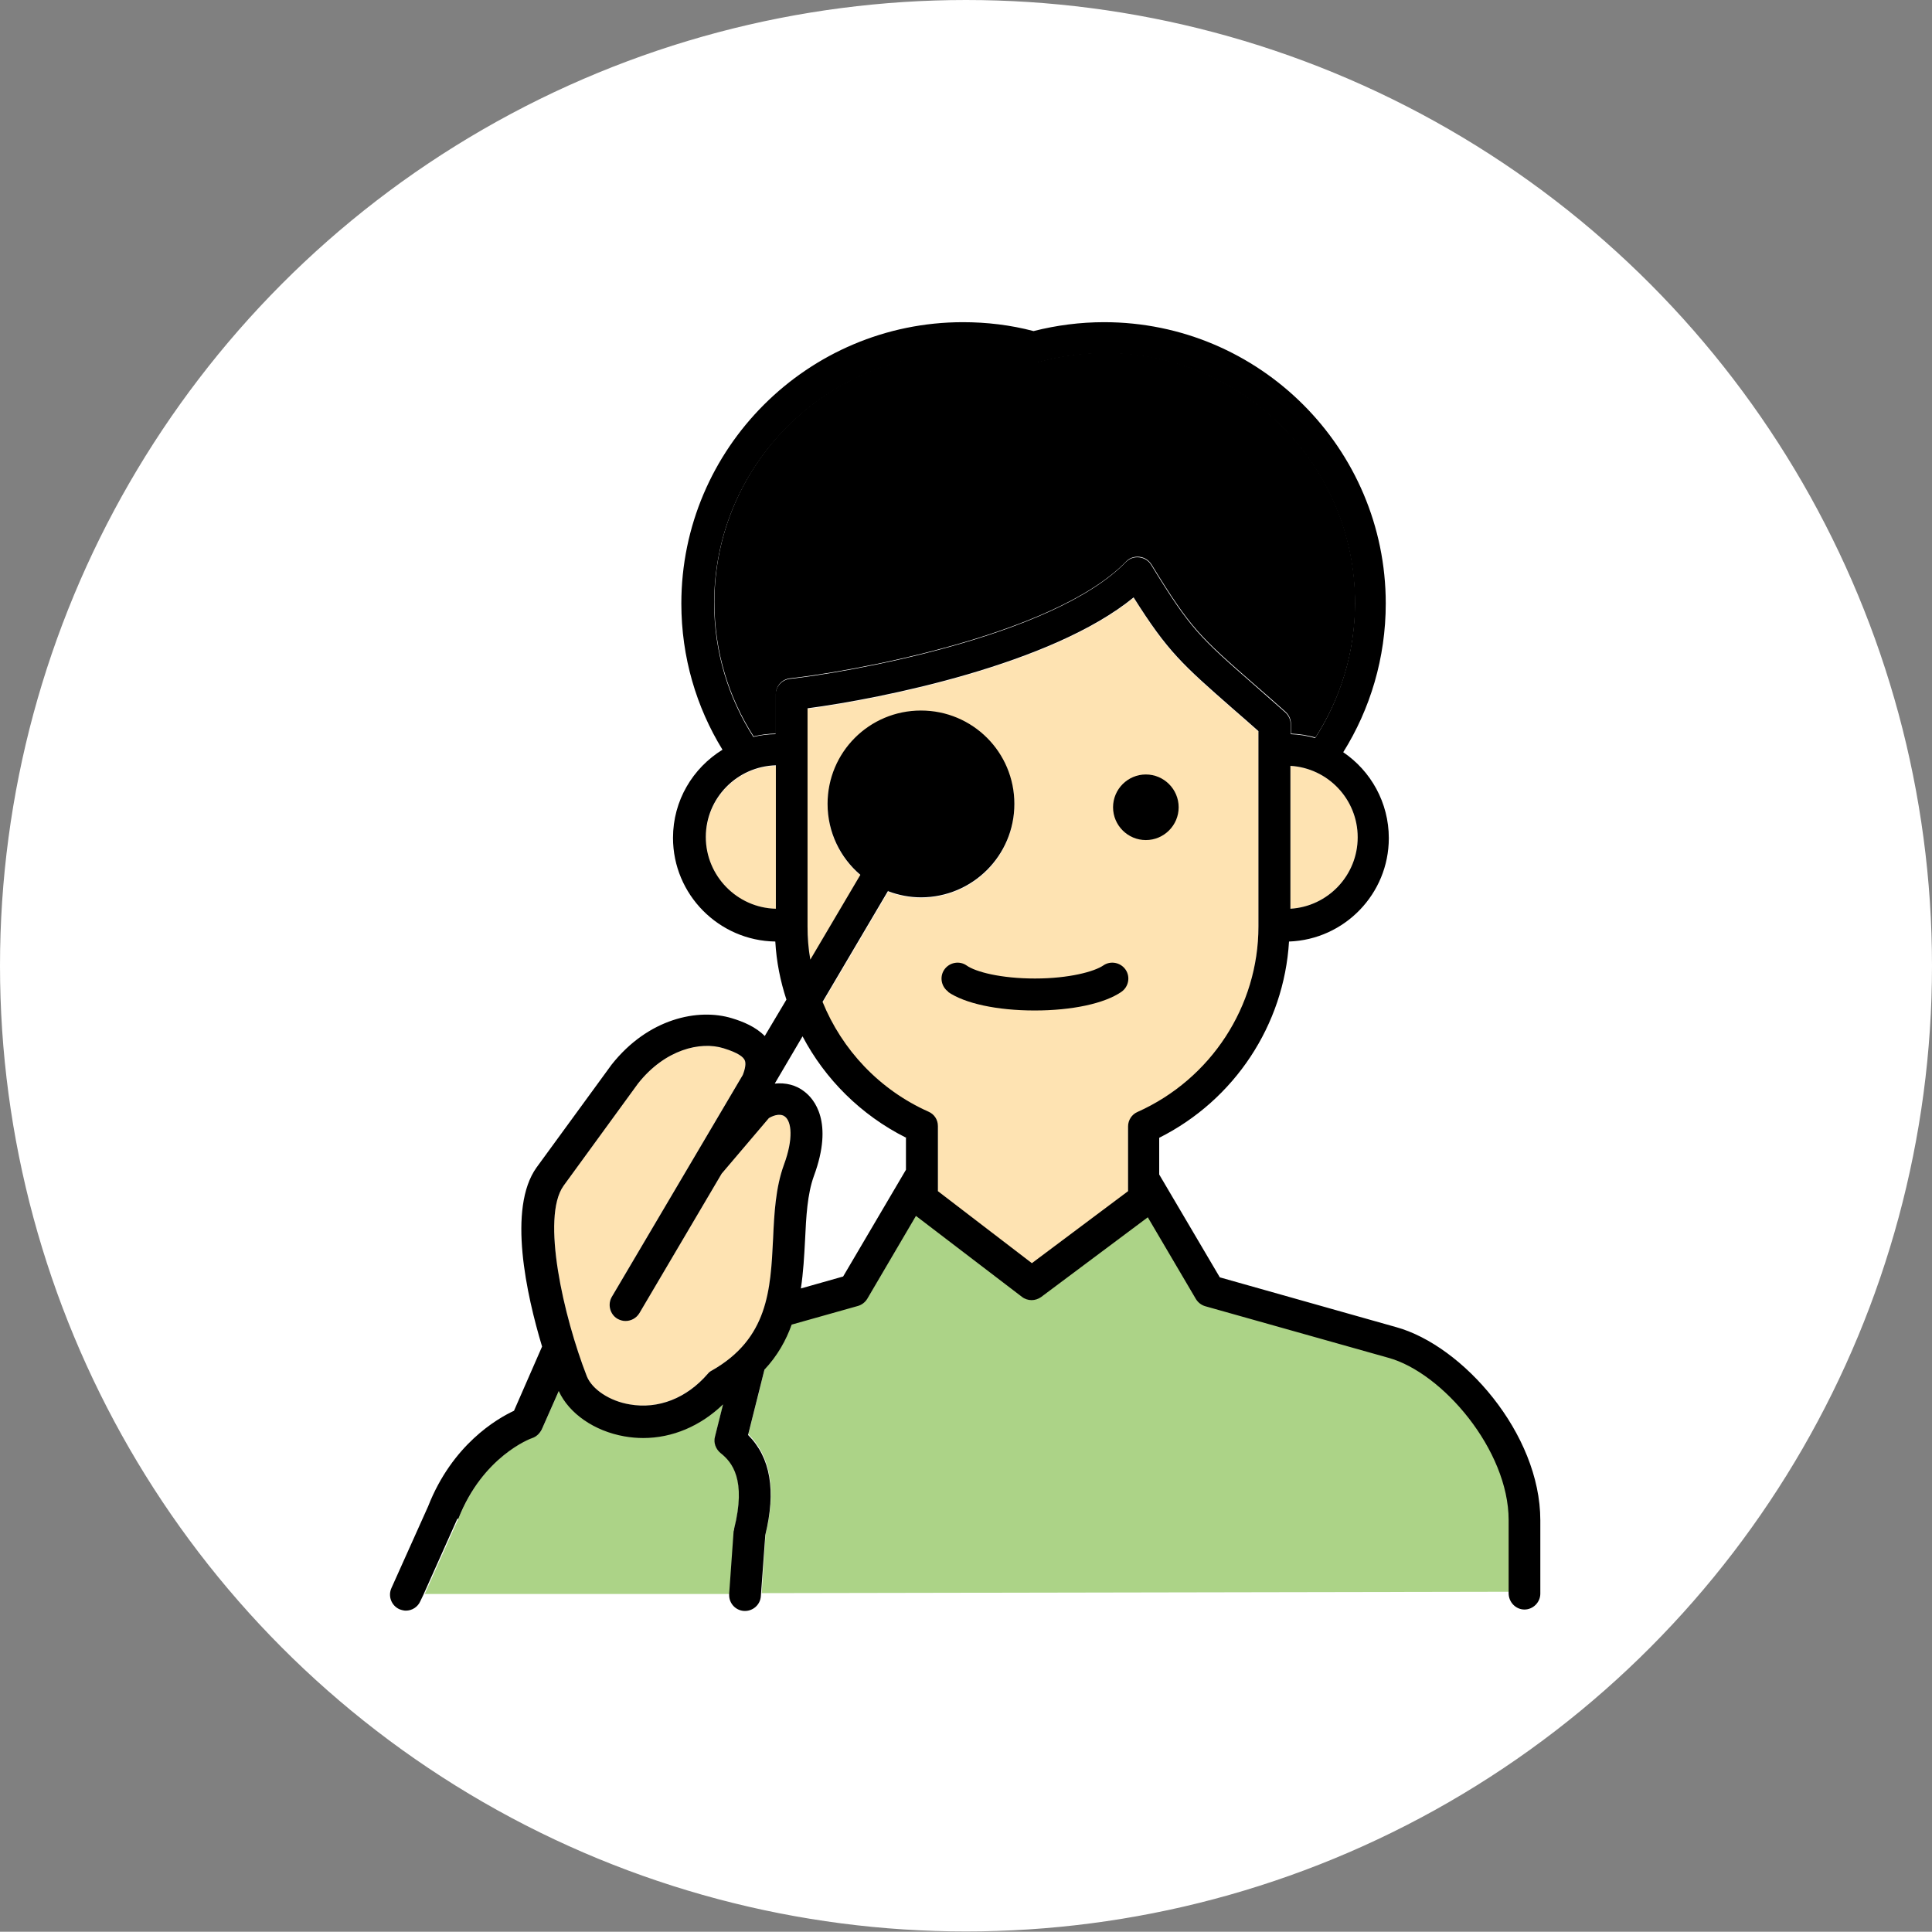 <?xml version="1.0" encoding="UTF-8"?>
<svg id="_レイヤー_2" data-name="レイヤー 2" xmlns="http://www.w3.org/2000/svg" viewBox="0 0 69.5 69.49">
  <rect x="0" y="0" width="69.5" height="69.49" fill="#808080" stroke="none"/>
  <defs>
    <style>
      .cls-1 {
        fill: #acd387;
      }

      .cls-1, .cls-2, .cls-3 {
        stroke-width: 0px;
      }

      .cls-4 {
        fill: #fff;
        stroke: #fff;
        stroke-miterlimit: 10;
        stroke-width: .46px;
      }

      .cls-3 {
        fill: #fee3b2;
      }
    </style>
  </defs>
  <g id="_デザイン" data-name="デザイン">
    <g>
      <ellipse class="cls-4" cx="34.75" cy="34.74" rx="34.52" ry="34.51"/>
      <g>
        <path class="cls-1" d="M49.94,48.81l-6.57-1.85c-.14-.04-.26-.13-.34-.26l-1.73-2.94-3.84,2.87c-.1.08-.22.11-.34.11s-.25-.04-.35-.12l-3.81-2.91-1.75,2.98c-.08.13-.2.22-.34.26l-2.38.67c-.21.57-.52,1.12-.98,1.62l-.59,2.35c.81.81,1.01,2,.62,3.6l-.14,2.12,26.89-.05v-2.63c0-2.51-2.39-5.31-4.34-5.84Z"/>
        <path class="cls-1" d="M26.4,55.07s0-.07.02-.1c.44-1.75-.07-2.39-.49-2.72-.18-.14-.26-.37-.2-.59l.29-1.16c-.82.79-1.82,1.21-2.87,1.21-.22,0-.45-.02-.68-.06-1.09-.19-2-.82-2.36-1.63l-.61,1.38c-.06.15-.19.26-.34.31-.07.02-1.77.66-2.66,2.9l-1.22,2.73h10.97s0-.03,0-.04l.16-2.25Z"/>
        <path class="cls-2" d="M25.7,21.68c0,1.77.52,3.42,1.41,4.81.26-.06.53-.1.8-.1v-1.42c0-.29.22-.54.52-.57,1.88-.2,9.44-1.48,12.08-4.2.12-.13.3-.19.48-.17.18.02.33.12.43.27,1.42,2.32,1.73,2.59,3.74,4.35.32.28.68.59,1.09.96.12.11.19.27.19.43v.35c.3.01.6.06.88.14.91-1.4,1.43-3.07,1.43-4.86,0-4.95-4.03-8.98-8.98-8.98-.8,0-1.61.11-2.39.32-.1.03-.21.03-.31,0-.78-.21-1.58-.32-2.39-.32-4.95,0-8.98,4.03-8.98,8.98Z"/>
        <path class="cls-3" d="M25.39,30.12c0,1.4,1.12,2.54,2.52,2.58v-5.15c-1.39.03-2.52,1.18-2.52,2.58Z"/>
        <path class="cls-3" d="M46.42,27.55v5.14c1.35-.08,2.42-1.2,2.42-2.57s-1.07-2.49-2.42-2.57Z"/>
        <path class="cls-3" d="M33.4,40.01c.21.09.34.3.34.52v2.34l3.38,2.59,3.46-2.59v-2.33c0-.23.13-.43.34-.52,2.64-1.18,4.35-3.8,4.35-6.67v-7.03c-.33-.29-.62-.55-.89-.78-1.86-1.63-2.37-2.07-3.6-4.03-2.94,2.41-9.08,3.64-11.73,3.99v7.85c0,.4.04.8.1,1.19l1.8-3.05c-.72-.62-1.18-1.53-1.18-2.55,0-1.85,1.5-3.36,3.36-3.36s3.36,1.5,3.36,3.36-1.5,3.36-3.36,3.36c-.42,0-.81-.08-1.18-.22l-2.36,4c.7,1.72,2.04,3.16,3.81,3.95Z"/>
        <path class="cls-3" d="M21.11,49.51c.18.47.82.89,1.54,1.01,1.03.18,2.05-.23,2.81-1.1.04-.05.09-.09.15-.12,2.03-1.15,2.11-2.89,2.2-4.74.04-.9.09-1.84.39-2.66.35-.95.27-1.55.04-1.73-.13-.1-.36-.08-.58.05l-1.7,2-2.96,5.02c-.11.18-.3.28-.5.28-.1,0-.2-.03-.29-.08-.27-.16-.36-.51-.2-.79l4.71-7.98c.09-.24.12-.43.07-.53-.04-.1-.21-.26-.76-.43-.83-.26-2.1.04-3.08,1.27l-2.68,3.68c-.81,1.14,0,4.69.84,6.85Z"/>
        <path class="cls-2" d="M16.49,54.63c.88-2.24,2.59-2.88,2.66-2.9.15-.05.27-.17.34-.31l.61-1.38c.37.81,1.28,1.44,2.36,1.63.23.04.45.06.68.06,1.05,0,2.06-.43,2.87-1.21l-.29,1.16c-.06.22.03.45.2.59.42.33.93.96.49,2.72,0,.03-.01.07-.02.1l-.16,2.25s0,.03,0,.04c0,.3.23.55.53.57.32.02.59-.22.61-.53l.06-.82.1-1.38c.39-1.6.19-2.79-.62-3.6l.59-2.35c.47-.5.78-1.06.98-1.62l2.38-.67c.14-.04.26-.13.34-.26l1.75-2.98,3.81,2.91c.1.08.23.12.35.12s.24-.04.34-.11l3.84-2.87,1.73,2.94c.08.13.2.22.34.26l6.57,1.85c1.96.53,4.34,3.33,4.34,5.84v2.63h0c0,.33.26.59.57.59s.57-.26.57-.57v-2.64c0-3.12-2.79-6.29-5.19-6.95l-6.34-1.79-2.18-3.7v-1.32c2.71-1.36,4.49-4.06,4.67-7.06,1.99-.07,3.59-1.71,3.59-3.72,0-1.28-.65-2.42-1.64-3.09.97-1.55,1.53-3.39,1.53-5.35,0-5.58-4.54-10.12-10.13-10.12-.86,0-1.71.11-2.54.32-.83-.22-1.69-.32-2.54-.32-5.58,0-10.13,4.54-10.13,10.12,0,1.93.54,3.73,1.48,5.26-1.07.66-1.78,1.83-1.78,3.17,0,2.04,1.65,3.7,3.68,3.73.04.72.18,1.42.4,2.09l-.78,1.31c-.32-.33-.78-.52-1.18-.64-1.21-.37-3.01,0-4.33,1.67l-2.7,3.7s0,0,0,0c-1.05,1.47-.36,4.58.2,6.44l-1.01,2.31c-.62.29-2.22,1.22-3.09,3.44l-1.32,2.94c-.13.29,0,.63.29.76.08.03.16.05.23.05.22,0,.43-.13.52-.34l.11-.23,1.22-2.73ZM20.27,42.66l2.68-3.68c.97-1.23,2.25-1.53,3.08-1.27.55.17.71.32.76.43.05.11.02.3-.07.53l-4.71,7.98c-.16.27-.07.63.2.79.09.05.19.08.29.08.2,0,.39-.1.5-.28l2.96-5.02,1.7-2c.22-.13.45-.16.58-.05.23.18.31.78-.04,1.73-.3.82-.35,1.76-.39,2.66-.09,1.85-.18,3.59-2.2,4.74-.06.03-.11.07-.15.12-.76.88-1.78,1.28-2.81,1.1-.72-.12-1.35-.54-1.54-1.01-.84-2.16-1.65-5.71-.84-6.85ZM31.95,32.06c.37.14.77.22,1.18.22,1.85,0,3.36-1.5,3.36-3.36s-1.5-3.36-3.36-3.36-3.36,1.5-3.36,3.36c0,1.02.46,1.94,1.18,2.55l-1.8,3.05c-.07-.39-.1-.79-.1-1.19v-7.85c2.66-.35,8.79-1.58,11.73-3.99,1.23,1.95,1.74,2.4,3.6,4.03.27.23.56.49.89.78v7.03c0,2.87-1.71,5.49-4.35,6.67-.21.09-.34.3-.34.52v2.33l-3.46,2.59-3.38-2.59v-2.34c0-.23-.13-.43-.34-.52-1.77-.79-3.11-2.23-3.81-3.95l2.36-4ZM37.06,13.03c.1.03.21.03.31,0,.78-.21,1.58-.32,2.39-.32,4.95,0,8.98,4.03,8.98,8.98,0,1.79-.53,3.46-1.43,4.86-.28-.08-.58-.13-.88-.14v-.35c0-.16-.07-.32-.19-.43-.41-.36-.77-.68-1.09-.96-2.01-1.76-2.32-2.03-3.74-4.35-.09-.15-.25-.25-.43-.27-.18-.02-.35.04-.48.17-2.64,2.72-10.2,4-12.08,4.2-.29.03-.52.28-.52.57v1.42c-.28,0-.55.04-.8.1-.89-1.39-1.41-3.04-1.41-4.81,0-4.95,4.03-8.98,8.98-8.98.8,0,1.61.11,2.39.32ZM46.42,32.69v-5.14c1.35.08,2.42,1.2,2.42,2.57s-1.07,2.49-2.42,2.57ZM27.91,27.54v5.15c-1.39-.03-2.52-1.18-2.52-2.58s1.12-2.54,2.52-2.58ZM32.59,40.9v1.18l-2.26,3.84-1.52.43c.09-.59.12-1.18.15-1.73.04-.85.08-1.66.32-2.32.72-1.95,0-2.77-.34-3.03-.3-.24-.68-.33-1.07-.29l1-1.7c.81,1.54,2.1,2.83,3.71,3.64Z"/>
        <path class="cls-2" d="M41.22,30.22c.65,0,1.18-.53,1.18-1.18s-.53-1.18-1.18-1.18-1.18.53-1.18,1.18.53,1.18,1.18,1.18Z"/>
        <path class="cls-2" d="M34.1,35.68c.61.42,1.77.67,3.12.67s2.51-.25,3.12-.67c.26-.18.33-.54.15-.8-.18-.26-.54-.33-.8-.15-.32.22-1.23.47-2.46.47s-2.14-.24-2.46-.47c-.26-.18-.62-.11-.8.15-.18.26-.11.62.15.8Z"/>
      </g>
    </g>
  </g>
</svg>